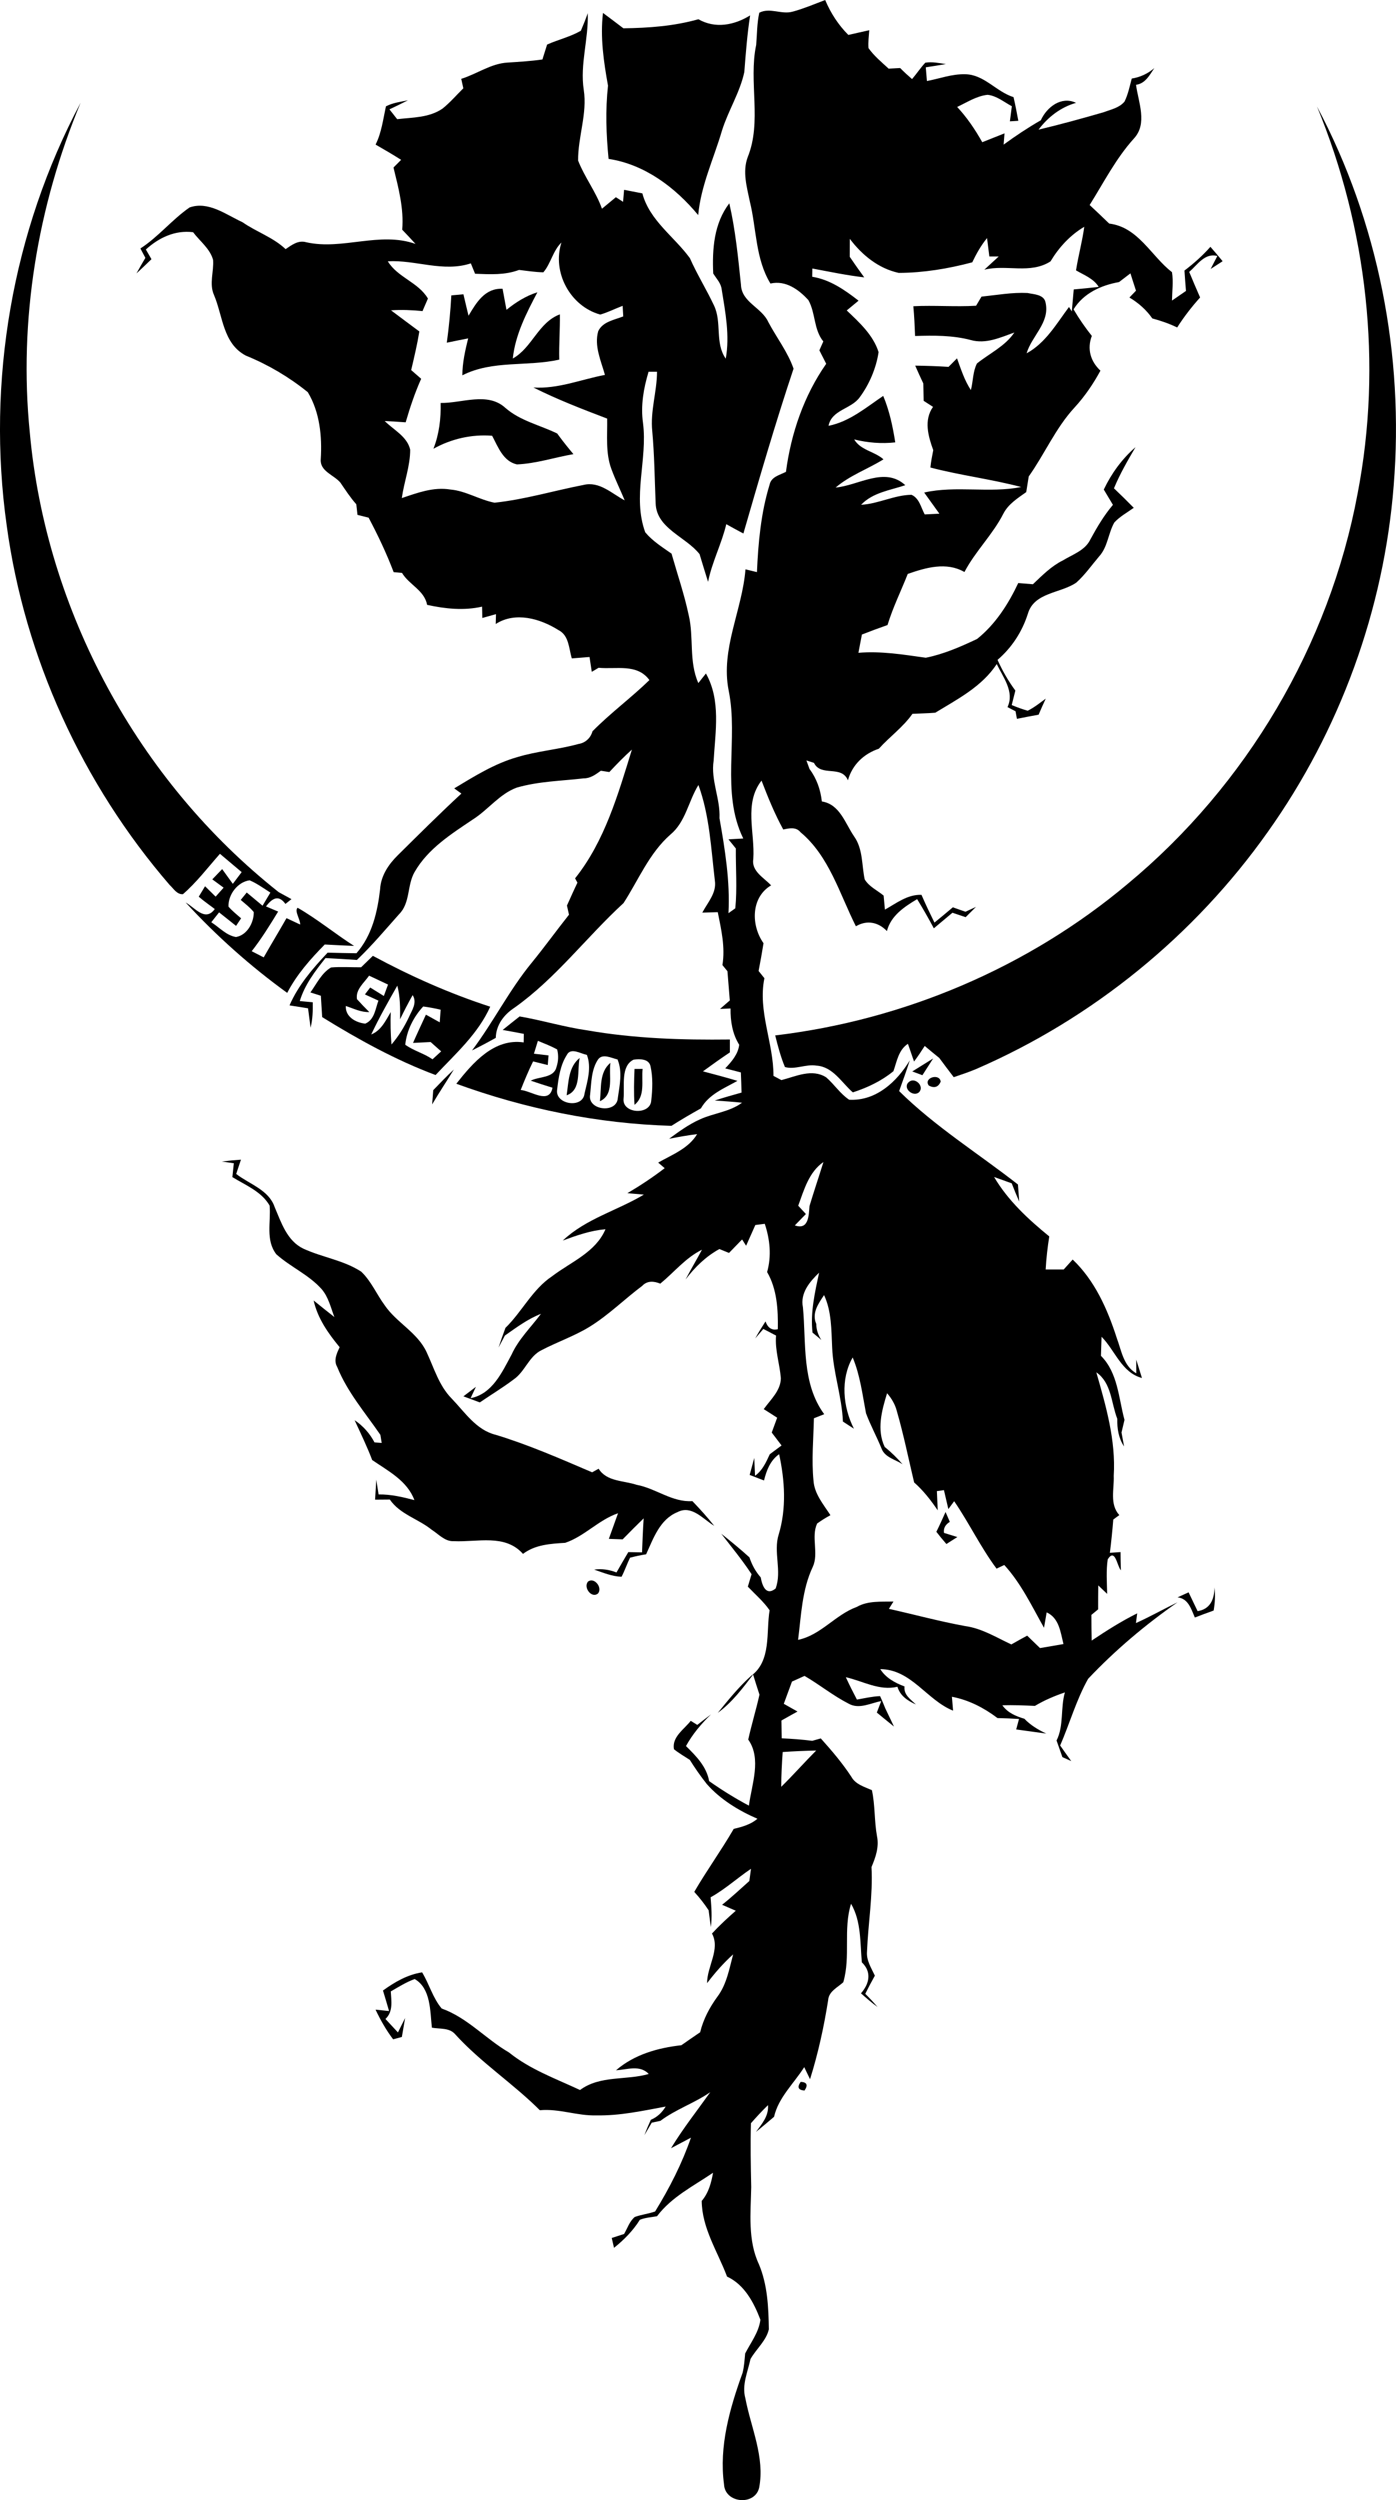 <svg viewBox="0 0 314.19 562.69" xmlns="http://www.w3.org/2000/svg" data-name="Layer 1" id="Layer_1">
  <defs>
    <style>
      .cls-1 {
        stroke-width: 0px;
      }
    </style>
  </defs>
  <path d="m178.41,2.62c2.5-.68,4.89-1.7,7.31-2.62,1.23,2.93,2.96,5.61,5.21,7.86,1.56-.36,3.14-.7,4.71-1.06-.1,1.34-.27,2.68-.17,4.03,1.25,1.77,2.95,3.16,4.53,4.62.65-.03,1.95-.1,2.59-.14.86.87,1.75,1.69,2.68,2.49,1.03-1.2,1.9-2.53,2.98-3.69,1.54-.26,3.11.09,4.64.31-1.51.26-3.02.5-4.53.73.06.77.19,2.31.26,3.09,2.84-.55,5.63-1.6,8.56-1.53,4.3.02,7.01,3.93,10.93,5.15.41,1.77.75,3.54,1.08,5.33-.48.03-1.43.09-1.9.12l.44-3.4c-1.77-.94-3.42-2.36-5.46-2.57-2.49.26-4.63,1.7-6.85,2.73,2.23,2.39,4.06,5.1,5.65,7.94,1.67-.66,3.34-1.33,5.01-2-.05.64-.15,1.9-.2,2.54,2.7-1.97,5.47-3.82,8.37-5.48,1.34-2.96,4.62-5.51,7.93-3.92-3.44.97-6.32,3.2-8.44,6.03,4.91-1.17,9.78-2.51,14.63-3.91,1.63-.62,3.56-.99,4.72-2.41.81-1.63,1.15-3.44,1.63-5.18,1.9-.3,3.63-1.1,5.08-2.36-1.07,1.58-2,3.47-4.12,3.77.52,3.95,2.65,8.72-.49,12.1-4.04,4.48-6.77,9.87-9.95,14.95,1.48,1.38,2.95,2.77,4.4,4.18,6.54.79,9.43,7.29,14.13,10.94.34,2.11.03,4.26,0,6.39,1.05-.72,2.1-1.44,3.15-2.17-.13-1.53-.24-3.06-.34-4.59,2.11-1.59,4.08-3.36,5.84-5.34.93,1.06,1.85,2.14,2.75,3.24-.91.58-1.81,1.17-2.7,1.75.37-.73,1.13-2.2,1.51-2.93-2.83-.75-4.49,2-6.33,3.59.79,1.92,1.61,3.84,2.45,5.75-1.9,2.11-3.64,4.36-5.16,6.75-1.79-.87-3.68-1.52-5.59-2.03-1.36-1.94-3.13-3.51-5.16-4.71.37-.38,1.11-1.15,1.48-1.54-.43-1.3-.84-2.6-1.25-3.9-.85.65-1.71,1.31-2.56,1.96-4.06.73-8,2.51-10.24,6.14,1.22,2.09,2.6,4.08,4.11,5.98-1.11,2.9-.31,5.73,1.94,7.82-1.62,2.99-3.55,5.82-5.86,8.33-4.23,4.59-6.69,10.42-10.28,15.48-.19,1.17-.37,2.34-.56,3.52-1.92,1.37-4.04,2.69-5.15,4.86-2.4,4.72-6.3,8.44-8.76,13.13-4.03-2.34-8.68-1-12.76.43-1.51,3.84-3.35,7.54-4.55,11.5-1.94.68-3.86,1.39-5.77,2.14-.26,1.37-.52,2.73-.78,4.11,5.1-.43,10.14.41,15.16,1.11,4.02-.8,7.86-2.48,11.55-4.23,4.11-3.28,7.04-7.86,9.26-12.58.83.07,2.48.2,3.3.27,2.09-1.98,4.14-4.08,6.76-5.37,2.2-1.35,5-2.23,6.18-4.73,1.48-2.72,3.06-5.4,5.07-7.77-.69-1.15-1.38-2.29-2.06-3.44,1.72-3.62,4.1-6.9,7.14-9.54-1.76,3-3.51,6.03-4.85,9.26,1.51,1.43,3,2.9,4.46,4.39-1.49,1.06-3.12,1.95-4.37,3.29-1.39,2.44-1.48,5.52-3.43,7.65-1.68,1.98-3.18,4.14-5.12,5.88-3.55,2.47-9.53,2.15-10.93,7.07-1.29,4.02-3.6,7.58-6.81,10.33,1.09,2.44,2.42,4.76,4.01,6.91-.2.82-.61,2.44-.82,3.26,1.17.49,2.36.92,3.59,1.28,1.47-.72,2.75-1.76,4.07-2.73-.56,1.2-1.09,2.41-1.61,3.62-1.64.3-3.26.6-4.88.93-.08-.42-.24-1.28-.31-1.7-.46-.24-1.36-.7-1.81-.94,1.62-3.45-.99-6.7-2.42-9.69-3.34,5.09-8.8,7.88-13.83,10.95-1.72.15-3.43.16-5.14.25-2.11,3.01-5.13,5.15-7.57,7.86-3.37,1.12-6.01,3.63-6.95,7.11-1.47-3.53-6.06-.7-7.65-3.93-.42-.14-1.27-.41-1.7-.55.18.48.52,1.45.7,1.93,1.61,2.14,2.48,4.66,2.78,7.31,4.08.63,5.24,4.96,7.29,7.91,1.98,2.83,1.66,6.39,2.35,9.62.96,1.63,2.83,2.47,4.26,3.65.08.79.22,2.37.29,3.16,2.59-1.44,5.1-3.45,8.23-3.33.91,2.11,1.9,4.18,2.92,6.25,1.39-1.14,2.77-2.28,4.14-3.44.94.32,1.89.66,2.84,1,.59-.28,1.78-.83,2.37-1.1-.78.77-1.56,1.55-2.33,2.32-.74-.25-2.22-.75-2.97-1-1.4,1.16-2.8,2.33-4.19,3.51-1.19-2.23-2.44-4.43-3.76-6.57-2.88,1.72-5.91,3.72-6.8,7.19-1.93-2.04-4.54-2.54-6.98-1.08-3.67-7.28-6.01-15.79-12.48-21.18-1-1.24-2.54-.89-3.87-.6-1.94-3.53-3.45-7.26-4.89-11.01-4.02,5.19-1.45,11.71-1.85,17.61-.48,2.79,2.39,4.23,4,5.97-4.58,2.72-4.53,9.03-1.7,13.02-.34,2.09-.71,4.17-1.11,6.25.33.41.98,1.23,1.31,1.63-1.52,7.39,2.07,14.58,2.04,21.98.44.24,1.34.71,1.78.95,3.24-.83,6.89-2.65,10.07-.63,1.83,1.57,3.15,3.7,5.19,5.05,6.04.32,10.73-4.04,13.64-8.87-.74,2.33-1.57,4.62-2.4,6.92,8.11,8.01,17.81,14.03,26.74,21.02.08.96.22,2.88.29,3.85-.6-1.36-1.16-2.73-1.69-4.11-1-.36-2.98-1.07-3.97-1.43,3.14,5.32,7.68,9.51,12.42,13.38-.39,2.46-.67,4.94-.81,7.44,1.35,0,2.71-.01,4.06,0,.51-.56,1.52-1.68,2.02-2.24,4.99,4.75,7.83,11.17,9.91,17.63,1.07,2.85,1.5,6.31,4.41,7.98-.01-.78-.02-2.32-.02-3.09.42,1.37.86,2.75,1.29,4.14-4.59-1.21-6.04-6.2-9.09-9.28-.04,1.07-.11,3.22-.14,4.29,3.82,3.82,3.97,9.5,5.3,14.42-.23.94-.45,1.89-.67,2.84.2,1.04.39,2.09.58,3.14-1.25-1.85-1.58-4.03-1.53-6.22-1.39-3.56-1.27-8.08-4.72-10.47,2.16,7.57,4.42,15.31,3.92,23.3.13,2.95-.97,6.4,1.26,8.84-.46.32-.91.66-1.36,1-.2,2.5-.46,4.99-.77,7.49.6-.04,1.8-.13,2.4-.17,0,1.36.03,2.73.08,4.11-.86-.96-1.28-5.13-2.96-2.48-.39,2.57-.18,5.19-.13,7.78-.5-.47-1.5-1.43-2-1.91-.03,1.79-.03,3.59-.03,5.39-.38.32-1.14.94-1.52,1.25,0,1.93.02,3.85.06,5.78,3.31-2.21,6.68-4.36,10.25-6.13l-.28,2.19c3.18-1.44,6.22-3.15,9.36-4.68-7.26,5.06-14.06,10.8-20.13,17.23-2.66,4.73-4.13,10.03-6.29,15,.81,1.17,1.65,2.34,2.5,3.51-.5-.22-1.49-.67-1.99-.89-.45-1.26-.89-2.5-1.32-3.74,1.68-3.33.85-7.3,1.88-10.83-2.34.8-4.63,1.77-6.75,3.04-2.45-.11-4.89-.21-7.33-.14,1.19,1.68,3.03,2.47,4.95,3.03,1.4,1.45,3.11,2.49,4.94,3.34-2.26-.32-4.52-.61-6.77-.93.16-.59.48-1.77.63-2.36-1.61-.1-3.23-.17-4.84-.2-3.04-2.31-6.48-4.08-10.26-4.8.06.78.19,2.35.26,3.13-5.93-2.38-9.37-9.28-16.39-9.35,1.26,1.99,3.32,3.1,5.46,3.9-.22,1.88,1.37,2.91,2.57,4.06-1.84-.82-3.56-1.94-4.16-3.99-4.07.98-7.77-1.28-11.62-2.15.78,1.69,1.62,3.38,2.5,5.04,1.72-.31,3.45-.71,5.21-.78.42.9.81,1.83,1.18,2.77.65,1.35,1.3,2.71,1.95,4.08-1.3-1.04-2.58-2.1-3.86-3.15.25-.65.74-1.94.99-2.59-2.37.45-4.97,1.92-7.31.6-3.5-1.78-6.56-4.29-9.95-6.26-.95.42-1.89.85-2.83,1.28-.61,1.67-1.23,3.33-1.84,5,.77.44,2.31,1.3,3.09,1.74-1.21.66-2.42,1.34-3.62,2.02.02,1.33.04,2.67.06,4.01,2.29.1,4.59.27,6.88.56.63-.18,1.28-.36,1.92-.54,2.45,2.73,4.83,5.52,6.85,8.59.95,1.76,2.94,2.3,4.65,3.05.75,3.42.52,6.94,1.15,10.38.5,2.39-.31,4.75-1.24,6.93.34,6.35-.75,12.66-1.01,19-.18,1.99.96,3.71,1.77,5.44-.75,1.34-1.47,2.7-2.16,4.09.96.95,1.88,1.94,2.77,2.97-1.32-.95-2.53-2.01-3.74-3.08,1.89-2.14,2.48-4.79.2-6.97-.41-4.45-.11-9.19-2.43-13.19-1.81,5.76-.05,11.87-1.75,17.67-1.3,1.18-3.29,2.06-3.41,4.06-.95,6.01-2.25,11.95-4.07,17.76-.33-.68-.98-2.04-1.31-2.72-2.32,3.68-5.8,6.82-6.79,11.18-1.35,1.16-2.71,2.29-4.08,3.41,1.34-1.8,2.91-3.6,2.72-6.04-1.34,1.29-2.6,2.67-3.84,4.07-.14,4.79-.04,9.58.06,14.38-.11,5.79-.81,11.95,1.73,17.36,1.94,4.61,2.17,9.72,2.24,14.65-.59,2.57-2.84,4.42-4.13,6.68-.62,2.89-1.98,5.82-1.16,8.83,1.26,6.64,4.42,13.24,3.11,20.12-.94,4.13-7.7,3.56-7.91-.74-1.16-8.52,1.29-17.12,4.17-25.08.37-1.44.45-2.92.59-4.38,1.27-2.46,3.08-4.79,3.43-7.59-1.47-3.85-3.58-7.89-7.51-9.71-2.1-5.6-5.65-10.87-5.7-17.03,1.54-1.79,2.15-4.07,2.55-6.34-4.41,3-9.33,5.43-12.61,9.79-1.29.23-2.63.3-3.86.79-1.53,2.46-3.56,4.51-5.82,6.32-.17-.75-.34-1.49-.51-2.22.92-.3,1.85-.61,2.78-.9.76-1.3,1.22-2.86,2.41-3.83,1.49-.54,3.08-.71,4.57-1.23,3.22-5.25,6.06-10.78,8.07-16.62-1.5.79-2.99,1.58-4.49,2.38,2.67-4.4,5.86-8.44,8.84-12.62-3.57,2.47-7.75,3.85-11.23,6.46-.49.1-1.46.31-1.95.41-.41.71-1.24,2.11-1.65,2.82.44-1.19.93-2.33,1.45-3.47,1.44-.59,2.54-1.66,3.34-2.98-5.15.96-10.3,2.09-15.57,1.99-4.3.14-8.44-1.57-12.75-1.16-6.05-6.04-13.3-10.75-19.06-17.1-1.29-1.51-3.48-1.16-5.24-1.48-.41-3.74-.22-8.84-3.87-10.95-1.91.7-3.63,1.78-5.38,2.79.12,2.16.58,4.53-1.2,6.2.94,1,1.88,2.01,2.81,3.03.54-1.09,1.08-2.17,1.62-3.25-.25,1.41-.5,2.84-.74,4.27-.49.13-1.47.4-1.96.53-1.57-2.07-2.85-4.33-3.96-6.68l3.04.32c-.44-1.56-.9-3.09-1.37-4.62,2.65-1.92,5.53-3.59,8.81-4.09,1.6,2.63,2.42,5.79,4.41,8.14,5.78,2.06,9.9,6.84,15.13,9.88,4.76,3.84,10.53,5.9,16,8.46,4.52-3.35,10.34-2.13,15.47-3.61-1.99-2.12-4.91-.96-7.37-.83,4.1-3.55,9.42-5.05,14.71-5.64,1.4-.98,2.81-1.96,4.23-2.92.71-2.94,2.13-5.61,3.9-8.03,2.07-2.76,2.66-6.26,3.52-9.5-2.17,1.95-4.1,4.16-5.86,6.48-.03-3.75,3.02-7.62,1.1-11.17,1.68-1.82,3.5-3.5,5.36-5.13-.77-.34-2.32-1.01-3.09-1.34,2.14-1.68,4.11-3.55,6.14-5.35.09-.69.27-2.06.37-2.75-3.08,2.08-5.83,4.61-9.09,6.42.18,2.22.37,4.47.05,6.7-.13-.95-.37-2.84-.5-3.79-.97-1.46-2.05-2.85-3.23-4.13,2.8-4.83,6.09-9.35,8.88-14.18,1.89-.45,3.83-.98,5.34-2.28-4.2-1.81-8.38-4.36-11.41-7.83-1.38-1.74-2.64-3.55-3.81-5.42-1.21-.79-2.46-1.5-3.57-2.4-.49-2.78,2.29-4.46,3.78-6.39.37.23,1.11.69,1.47.92,1.03-.8,2.06-1.6,3.1-2.38-2.19,2.12-4.17,4.45-5.64,7.14,2.27,2.24,4.63,4.6,5.21,7.89,2.87,2.02,5.85,3.87,8.95,5.52.63-4.82,2.9-10.52-.15-14.87.75-3.4,1.77-6.72,2.53-10.11-.5-1.51-.98-3.01-1.43-4.52-2.38,3.11-4.76,6.29-7.96,8.62,2.37-2.9,4.72-5.84,7.52-8.34,4.59-3.38,3.33-9.81,4.15-14.75-1.38-1.99-3.24-3.58-4.9-5.32l.84-2.8c-2.08-3.18-4.51-6.11-6.82-9.11,2.15,1.71,4.3,3.47,6.34,5.32.55,1.66,1.37,3.19,2.54,4.51.33,1.86,1.2,4.27,3.35,2.5,1.48-3.94-.56-8.2.7-12.17,1.77-5.88,1.38-12.13.09-18.06-1.99,1.41-2.84,3.64-3.4,5.92-1.08-.43-2.16-.84-3.23-1.25.35-1.28.7-2.55,1.04-3.83.04,1.01.13,3.01.17,4.02,1.67-1.19,2.49-3.06,3.32-4.85.87-.66,1.76-1.32,2.65-1.97-.75-.98-1.47-1.94-2.21-2.91.41-1.12.82-2.23,1.22-3.34-1.01-.65-2.01-1.3-3.02-1.93,1.53-2.14,3.82-4.15,3.85-6.96-.25-3.22-1.36-6.35-1.08-9.6-.96-.5-1.92-.99-2.86-1.49-.46.53-1.38,1.6-1.83,2.14.71-1.31,1.51-2.58,2.32-3.83.52,1.48,1.45,2.07,2.77,1.75.08-4.35-.17-9.01-2.41-12.86,1.02-3.61.64-7.34-.53-10.86-.53.07-1.59.2-2.12.27-.69,1.55-1.38,3.11-2.08,4.67l-.9-1.42c-.99,1.01-1.97,2.03-2.95,3.04-.72-.3-1.44-.59-2.16-.88-3.05,1.67-5.53,4.1-7.62,6.86,1.18-2.27,2.5-4.46,3.7-6.71-3.69,1.81-6.27,5.09-9.39,7.64-1.42-.59-2.93-.71-4.05.49-4.01,3-7.59,6.59-11.88,9.23-3.41,2.09-7.23,3.39-10.77,5.24-2.86,1.38-3.73,4.82-6.27,6.58-2.46,1.86-5.1,3.45-7.64,5.19-1.23-.47-2.46-.92-3.69-1.37.94-.71,1.88-1.42,2.81-2.14l-1.2,2.56c4.91-.96,7.08-5.85,9.22-9.8,1.58-3.49,4.37-6.16,6.62-9.19-2.97,1.16-5.53,3.08-8.12,4.89-.47.9-.95,1.8-1.43,2.71.49-1.5,1.02-2.98,1.56-4.44,3.75-3.66,6.06-8.66,10.5-11.62,4.22-3.22,9.8-5.37,12.01-10.58-3.34.29-6.5,1.39-9.61,2.55,5.21-4.92,12.25-6.74,18.25-10.34-.93-.08-2.78-.24-3.71-.32,2.91-1.71,5.72-3.58,8.4-5.63l-1.47-1.25c3.13-1.8,6.83-3.16,8.77-6.42-2.12.27-4.21.65-6.31,1.05,2.2-1.61,4.41-3.23,6.91-4.35,3.1-1.43,6.69-1.68,9.5-3.76-2.05-.23-4.09-.35-6.13-.5,1.99-.64,4-1.23,6.02-1.78-.03-1.52-.09-3.03-.15-4.54-1.18-.31-2.35-.62-3.52-.91,1.44-1.52,2.88-3.15,3.15-5.31-1.54-2.46-1.99-5.32-1.95-8.17-.59.03-1.78.08-2.37.1.73-.64,1.46-1.28,2.2-1.91-.18-2.2-.36-4.39-.53-6.58-.28-.35-.84-1.04-1.13-1.38.66-4.01-.26-8-1.05-11.91-.87.02-2.61.08-3.48.11,1.19-2.27,3.26-4.44,2.83-7.2-.86-7.23-1.18-14.63-3.7-21.53-2.26,3.65-2.87,8.33-6.32,11.17-4.77,4.2-7.16,10.19-10.53,15.4-8.35,7.67-15.24,16.95-24.56,23.56-2.36,1.54-4.13,3.86-4.2,6.78-1.76.99-3.55,1.93-5.35,2.84,4.8-6.38,8.38-13.59,13.45-19.76,2.88-3.53,5.55-7.23,8.38-10.8-.16-.69-.31-1.38-.46-2.06.78-1.72,1.54-3.45,2.36-5.15-.14-.24-.4-.73-.53-.97,6.68-8.37,9.68-18.92,12.79-28.98-1.78,1.59-3.45,3.31-5.08,5.06-.48-.08-1.43-.23-1.91-.3-1.15.84-2.37,1.74-3.88,1.72-5.02.58-10.16.66-15.05,2.08-3.88,1.43-6.4,4.95-9.82,7.13-4.89,3.29-10.13,6.58-13.15,11.83-1.75,2.98-.94,7-3.53,9.55-3.09,3.48-6.1,7.06-9.48,10.28-2.36-.16-4.71-.31-7.06-.43-2.35,2.95-4.69,6.02-5.79,9.68.73.07,2.19.2,2.92.27.03,1.92-.02,3.85-.49,5.73-.15-1.09-.43-3.28-.57-4.37-1.4-.22-2.79-.43-4.17-.66,1.97-4.54,5.22-8.31,8.58-11.87,2.16.06,4.32.11,6.48.14,3.52-4,4.74-9.3,5.33-14.44.17-2.99,1.89-5.56,3.96-7.6,4.73-4.68,9.45-9.38,14.33-13.9-.4-.3-1.21-.88-1.61-1.17,4.51-2.71,9.04-5.56,14.14-7.02,4.52-1.38,9.27-1.71,13.82-2.97,1.55-.24,2.74-1.34,3.16-2.86,4.04-4.1,8.69-7.52,12.81-11.52-2.75-3.78-7.48-2.38-11.44-2.77-.38.23-1.14.69-1.53.91-.17-1.11-.34-2.23-.51-3.34-1.33.11-2.66.21-3.99.32-.67-2.23-.61-5.16-2.99-6.37-4.13-2.59-9.71-4.22-14.13-1.37.01-.55.04-1.67.06-2.22-1.03.28-2.06.57-3.08.86,0-.64-.04-1.91-.05-2.55-4.1.93-8.32.49-12.37-.4-.62-3.3-4.05-4.51-5.65-7.19-.47-.04-1.41-.13-1.88-.17-1.6-4.22-3.53-8.29-5.64-12.27-.63-.16-1.88-.46-2.5-.62-.07-.6-.2-1.79-.27-2.39-1.35-1.51-2.44-3.21-3.58-4.87-1.46-1.75-4.67-2.55-4.42-5.3.32-5.13-.22-10.56-2.91-15.05-4.21-3.41-8.92-6.19-13.93-8.23-5.19-2.7-5.17-8.9-7.19-13.66-1.13-2.54,0-5.25-.2-7.88-.69-2.55-2.97-4.2-4.5-6.24-4.05-.51-7.71,1.23-10.63,3.89.31.55.94,1.64,1.26,2.18-1.12,1.08-2.24,2.16-3.38,3.21.65-1.18,1.32-2.35,2.01-3.51-.37-.71-.75-1.41-1.12-2.11,4.06-2.63,7.11-6.49,11.06-9.23,4.24-1.5,8.23,1.63,11.92,3.32,3.13,2.19,6.9,3.4,9.7,6.06,1.39-.95,2.87-2.09,4.68-1.54,8.2,1.81,16.46-2.5,24.56.37-.99-1.09-1.99-2.15-3-3.21.4-4.78-.84-9.4-1.96-13.99.43-.43,1.29-1.3,1.72-1.73-1.89-1.19-3.81-2.33-5.75-3.43,1.35-2.7,1.69-5.7,2.33-8.61,1.53-.8,3.28-1.02,4.96-1.36-1.38.7-2.77,1.38-4.17,2.04.43.55,1.3,1.66,1.74,2.21,3.46-.4,7.24-.32,10.22-2.39,1.7-1.37,3.13-3.04,4.67-4.56-.11-.53-.35-1.6-.47-2.13,3.53-1.09,6.67-3.45,10.44-3.66,2.62-.17,5.24-.32,7.83-.7.35-1.12.7-2.23,1.05-3.35,2.5-1.12,5.22-1.74,7.6-3.11.56-1.3,1.08-2.61,1.55-3.95.21,5.79-1.78,11.47-.9,17.25.83,5.35-1.32,10.59-1.27,15.92,1.46,3.75,4.01,7,5.37,10.83,1.04-.87,2.08-1.73,3.13-2.59.4.26,1.21.78,1.62,1.04.06-.67.17-2.03.23-2.7,1.36.27,2.73.54,4.11.8,1.63,6.12,7.16,9.71,10.7,14.58,1.61,3.65,3.73,7.04,5.42,10.64,1.83,3.8.15,8.41,2.65,11.98.93-5.2-.08-10.43-.91-15.56-.14-1.42-1.2-2.46-1.91-3.61-.25-5.49.16-11.27,3.62-15.8,1.38,6.02,1.98,12.17,2.62,18.3.11,3.97,4.65,5.13,6.14,8.39,1.86,3.53,4.39,6.75,5.7,10.53-4.09,12.24-7.7,24.68-11.29,37.1-1.3-.68-2.58-1.39-3.85-2.1-1.05,4.43-3.21,8.5-4.1,12.98-.64-2.08-1.3-4.15-1.91-6.23-3.11-3.96-9.7-5.75-9.89-11.45-.22-5.41-.27-10.83-.76-16.22-.48-4.51,1.06-8.89,1.07-13.39h-1.9c-1.13,3.76-1.81,7.64-1.25,11.56,1.05,8.19-2.43,16.57.5,24.58,1.64,1.97,3.84,3.34,5.92,4.8,1.3,4.6,2.87,9.14,3.86,13.83,1.2,5.05,0,10.44,2.17,15.3.43-.54,1.29-1.62,1.71-2.16,3.39,6.05,2.12,13.07,1.73,19.65-.67,4.39,1.53,8.53,1.32,12.92,1.24,7.06,2.4,14.17,2.02,21.38.38-.28,1.15-.83,1.54-1.1.44-4.48.08-8.99.12-13.47-.41-.52-1.25-1.54-1.66-2.05.83-.05,2.49-.14,3.33-.19-5.11-10.45-1.03-22.34-3.29-33.33-1.84-9.32,3.07-18.08,3.79-27.25.65.16,1.94.47,2.58.63.29-6.61.89-13.32,2.84-19.65.35-1.82,2.29-2.19,3.69-2.92,1.14-8.65,4.04-17.15,9.06-24.32-.52-1.01-1.03-2.02-1.54-3.03.29-.67.59-1.33.89-2-2.2-2.69-1.72-6.41-3.37-9.31-2.18-2.39-5.12-4.5-8.53-3.72-3.41-5.6-3.12-12.3-4.64-18.47-.67-3.23-1.68-6.68-.5-9.92,3.29-8.09.17-16.94,1.93-25.32.2-2.41.17-4.86.7-7.24,2.4-1.25,5.04.49,7.52-.25Zm58.02,56.21c-4.58,2.93-9.92.63-14.89,1.87.81-.74,2.43-2.23,3.23-2.97h-2.1c-.17-1.38-.34-2.77-.52-4.15-1.36,1.66-2.41,3.53-3.33,5.46-5.4,1.43-10.96,2.36-16.55,2.38-4.55-.99-8.26-4.02-11.01-7.67,0,1.34,0,2.69-.01,4.05,1.05,1.56,2.15,3.1,3.26,4.63-3.93-.46-7.8-1.27-11.68-2l-.03,1.86c3.98.63,7.32,2.96,10.43,5.38-.67.55-2,1.65-2.66,2.2,2.85,2.71,5.94,5.51,7.17,9.38-.55,3.62-2.07,7.22-4.26,10.18-1.93,2.67-6.29,2.77-7.01,6.41,4.72-.94,8.44-4.12,12.31-6.74,1.4,3.34,2.15,6.89,2.71,10.46-3.11.35-6.22.08-9.24-.66,1.45,2.46,4.57,2.67,6.59,4.48-3.54,2.2-7.58,3.61-10.77,6.35,5.14-.46,11.07-4.79,15.68-.53-3.44,1.15-7.32,1.64-9.95,4.41,3.89-.21,7.46-2.2,11.35-2.25,1.77.78,2.13,2.88,2.97,4.42.82-.04,2.47-.13,3.3-.17-1.15-1.59-2.29-3.17-3.42-4.76,7.22-1.62,14.65.19,21.84-1.24-6.74-1.78-13.71-2.62-20.44-4.39.13-1.32.39-2.62.64-3.91-1.14-3.15-2.16-6.75-.05-9.74-.53-.34-1.58-1.02-2.11-1.36-.03-1.31-.06-2.61-.08-3.92-.63-1.32-1.24-2.66-1.82-4,2.5.03,5,.12,7.5.28.47-.48,1.43-1.44,1.91-1.92.89,2.44,1.67,4.95,3.12,7.14.51-1.97.43-4.15,1.36-5.98,2.84-2.29,6.32-3.86,8.43-6.98-3.13,1.12-6.4,2.66-9.8,1.7-4.1-1.08-8.35-1.05-12.55-.91-.08-2.24-.19-4.47-.39-6.7,4.7-.24,9.41.17,14.12-.11.3-.51.91-1.54,1.22-2.05,3.44-.35,6.88-.99,10.35-.82,1.45.32,3.76.31,4.08,2.21.98,4.47-3.12,7.44-4.28,11.37,4.27-2.32,6.73-6.66,9.54-10.43l.63,1c.14-1.65.29-3.3.44-4.95,1.88-.17,3.74-.35,5.62-.57-1.17-1.9-3.29-2.65-5.11-3.72.52-3.29,1.41-6.51,1.86-9.81-3.18,1.88-5.71,4.64-7.6,7.79Zm-114.14,2.46c-1.84-.04-3.65-.32-5.47-.54-3.18,1.2-6.58.99-9.9.86-.24-.58-.71-1.75-.95-2.34-6.23,2.06-12.41-.82-18.69-.46,2.23,3.66,6.85,4.69,9.03,8.38-.41.94-.82,1.88-1.22,2.83-2.36-.24-4.73-.34-7.09-.18,2.12,1.6,4.25,3.17,6.38,4.76-.48,2.93-1.16,5.81-1.84,8.69.56.49,1.69,1.47,2.25,1.96-1.42,3.17-2.52,6.47-3.49,9.8-1.57-.12-3.14-.22-4.71-.29,2.01,2.01,5.04,3.46,5.73,6.44,0,3.71-1.38,7.25-1.89,10.9,3.5-1.18,7.13-2.55,10.9-1.93,3.51.3,6.55,2.31,9.97,2.97,6.76-.71,13.33-2.7,19.99-3.99,3.6-.91,6.39,1.93,9.31,3.47-.97-2.34-2.1-4.62-2.98-7.01-1.37-3.63-.9-7.6-.97-11.4-5.62-2.14-11.23-4.3-16.6-7,5.57.36,10.73-1.82,16.1-2.83-.88-3.18-2.46-6.5-1.51-9.85,1.03-2.16,3.63-2.52,5.63-3.32-.03-.59-.11-1.78-.14-2.38-1.69.65-3.31,1.47-5.04,1.97-6.74-1.87-10.89-9.51-8.73-16.22-1.94,1.88-2.38,4.74-4.07,6.71Zm57.36,210.07c.43.46,1.29,1.4,1.73,1.87-.63.64-1.87,1.92-2.49,2.56,3.15,1.12,3.13-2.3,3.3-4.36,1-3.32,2.11-6.6,3.14-9.91-3.29,2.29-4.37,6.27-5.68,9.84Zm1.06,22.85c.76,8.11-.32,17.11,4.79,24.07l-2.32.92c-.1,4.67-.55,9.36-.09,14.04.2,2.99,2.25,5.35,3.81,7.77-1.04.56-2.04,1.19-2.99,1.87-1.42,3.07.43,6.71-.99,9.78-2.42,5.12-2.6,10.89-3.3,16.41,5.16-1.09,8.36-5.64,13.2-7.41,2.53-1.44,5.48-1.14,8.27-1.22-.25.42-.77,1.24-1.03,1.65,5.71,1.27,11.37,2.82,17.14,3.87,3.77.51,7.03,2.56,10.42,4.14,1.17-.68,2.37-1.33,3.56-1.98.96.93,1.92,1.86,2.89,2.8,1.75-.31,3.51-.61,5.28-.91-.67-2.67-.96-5.83-3.78-7.13-.21,1.15-.41,2.31-.6,3.47-2.73-4.85-5.15-9.98-8.94-14.13-.43.2-1.31.62-1.74.82-3.58-4.81-6.16-10.24-9.54-15.18-.33.45-.99,1.34-1.31,1.78-.33-1.43-.66-2.86-.99-4.27-.4.05-1.2.17-1.59.22.05,1.08.14,3.25.19,4.33-1.55-2.28-3.24-4.46-5.31-6.28-1.27-5.34-2.36-10.74-3.88-16.01-.39-1.53-1.18-2.89-2.21-4.07-1.2,3.91-2.38,8.19-.53,12.1,1.46,1.16,2.78,2.48,4.02,3.89-1.59-1.06-3.93-1.52-4.7-3.45-1.09-2.71-2.51-5.29-3.53-8.02-.81-4.23-1.32-8.56-3-12.57-2.8,4.86-2.19,11.19.28,16.04-.83-.55-1.65-1.08-2.48-1.61-.23-5.64-2.2-11.04-2.42-16.67-.19-3.99-.11-8.1-1.82-11.8-1.29,1.95-2.83,4.08-1.75,6.51,0,1.31.43,2.51,1.14,3.6-.66-.57-1.32-1.12-1.99-1.66-.51-4.57.54-9.05,1.48-13.49-2.13,2.05-4.28,4.59-3.64,7.78Zm-4.55,100.1c-.19,2.6-.33,5.21-.33,7.83,2.7-2.65,5.2-5.49,7.87-8.17-2.52.06-5.03.17-7.54.34Z" class="cls-1"></path>
  <path d="m135.71,2.91c1.54,1.14,3.07,2.3,4.59,3.46,5.69-.07,11.39-.49,16.89-2.04,3.78,2.18,8.1,1.34,11.64-.87-.66,4.23-.98,8.49-1.31,12.76-.99,4.59-3.6,8.64-5.01,13.11-1.85,6.34-4.77,12.42-5.37,19.08-5.15-6.21-12.01-11.41-20.17-12.65-.54-5.48-.73-10.99-.13-16.48-.97-5.41-1.78-10.85-1.13-16.37Z" class="cls-1"></path>
  <path d="m1.51,118.28C-3.05,85.85,2.77,52.03,18.15,23.11c-9.71,23.33-13.97,48.98-11.45,74.18,3.63,40.2,24.38,78.47,56.03,103.5.72.39,2.15,1.17,2.87,1.57-.45.36-.91.72-1.36,1.08-1.62-2.25-3.08-1.13-4.38.56.69.29,2.06.87,2.74,1.16-1.86,3.05-3.74,6.1-5.95,8.92.68.35,2.03,1.04,2.7,1.39,1.68-2.96,3.45-5.87,5.13-8.83,1.02.49,2.05.97,3.08,1.44.06-1.14-1.36-3.02-.58-3.78,4.39,2.52,8.4,5.83,12.71,8.59-2.2-.09-4.4-.19-6.6-.32-3.23,3.28-6.32,6.77-8.45,10.89-8.28-5.99-15.94-12.83-22.86-20.35,2.11,1.18,4.4,4.43,6.56,1.48-1.21-.93-2.47-1.78-3.61-2.78.35-.59,1.06-1.76,1.42-2.35.59.58,1.78,1.75,2.38,2.34.45-.51,1.35-1.52,1.8-2.02-.86-.63-1.7-1.25-2.55-1.87.74-.78,1.48-1.54,2.22-2.31.79,1.11,1.59,2.21,2.4,3.32.66-.89,1.32-1.76,1.99-2.64-1.64-1.37-3.27-2.74-4.89-4.12-2.72,3.07-5.22,6.39-8.33,9.09-1.38.09-2.12-1.29-3-2.09C18.56,176.44,5.56,148.04,1.51,118.28Zm49.92,85.77c.84.98,1.86,1.77,2.83,2.63-.28.42-.85,1.28-1.13,1.7-1.28-1.01-2.55-2.03-3.82-3.04-.44.55-1.32,1.67-1.76,2.22,1.8,1.14,3.38,2.97,5.56,3.33,2.49-.42,4.05-3.24,4-5.62-.84-1.05-1.93-1.86-2.93-2.73.34-.42,1.01-1.26,1.35-1.67,1.19.98,2.38,1.97,3.56,2.97.44-.73,1.32-2.21,1.76-2.95-1.53-.98-3-2.05-4.67-2.77-2.7.37-4.87,3.24-4.75,5.93Z" class="cls-1"></path>
  <path d="m296.4,23.96c13.82,25.98,19.64,56.03,17.27,85.32-2.19,27.9-12.1,55.13-28.32,77.93-16.49,23.33-39.45,42.03-65.66,53.39-1.65.69-3.34,1.26-5.04,1.83-1.09-1.44-2.19-2.87-3.25-4.32-1.11-.89-2.2-1.8-3.28-2.71-.76,1.2-1.55,2.38-2.4,3.51-.35-1-1.03-2.99-1.38-3.99-2.11,1.37-2.49,3.96-3.26,6.16-2.69,2.21-5.84,3.7-9.14,4.77-2.53-2.2-4.49-5.79-8.19-6.02-2.37-.39-4.79.96-7.09.32-.96-2.3-1.59-4.71-2.19-7.12,29.01-3.44,56.97-15.31,79.35-34.12,26.69-22.14,45.39-53.72,51.73-87.84,5.62-29.13,2.14-59.73-9.15-87.11Z" class="cls-1"></path>
  <path d="m105.45,71.06c1.76-2.97,3.7-6.25,7.66-6.07.3,1.57.59,3.15.88,4.74,2.09-1.69,4.37-3.14,6.96-3.95-2.48,4.7-4.97,9.54-5.54,14.91,4.37-2.43,5.74-8.13,10.6-9.94.05,3.4-.23,6.79-.14,10.19-7.24,1.62-15.02.07-21.81,3.53.01-2.83.63-5.59,1.31-8.32-1.61.32-3.21.64-4.81.98.49-3.54.82-7.09,1.02-10.65.68-.07,2.04-.19,2.72-.25.38,1.61.75,3.21,1.15,4.83Z" class="cls-1"></path>
  <path d="m99.17,90.69c4.79.08,10.54-2.55,14.55,1.09,3.34,2.94,7.78,3.88,11.69,5.79,1.15,1.59,2.38,3.13,3.65,4.64-4.25.73-8.39,2.13-12.72,2.31-3.1-.68-4.26-3.97-5.58-6.45-4.61-.36-9.18.69-13.21,2.93,1.29-3.3,1.71-6.79,1.62-10.31Z" class="cls-1"></path>
  <path d="m81.27,217.7c.88-.87,1.76-1.73,2.65-2.58,8.45,4.56,17.26,8.48,26.41,11.45-2.75,6.13-7.8,10.58-12.3,15.38-8.97-3.36-17.4-8.01-25.52-13.04-.1-1.61-.2-3.21-.3-4.81-.59-.18-1.77-.56-2.35-.74,1.41-1.95,2.49-4.35,4.64-5.62,2.25-.19,4.51-.03,6.77-.04Zm-.93,7.17c.89.99,1.82,1.96,2.78,2.91-1.87.07-3.57-.8-5.29-1.38-.14,2.44,2.25,3.77,4.38,3.98,2.08-.87,2.28-3.34,2.96-5.18-.76-.35-2.28-1.04-3.04-1.39.3-.39.89-1.17,1.19-1.56,1.02.63,2.05,1.27,3.07,1.91.24-.65.71-1.93.94-2.57-1.42-.68-2.84-1.35-4.26-2.01-1.11,1.61-3.08,3.11-2.73,5.29Zm3.21,7.95c2.24-.9,3.25-3.11,4.39-5.04-.08,2.43-.04,4.86.17,7.29,1.59-1.84,2.87-3.93,3.91-6.13.69-1.58,1.94-3.26.85-4.98-1,1.78-1.94,3.6-2.83,5.44.04-2.54.03-5.1-.62-7.57-2.05,3.61-4.1,7.23-5.87,10.99Zm7.66,2.31c1.89,1.37,4.22,1.94,6.13,3.28.65-.6,1.3-1.2,1.95-1.79-.8-.71-1.59-1.39-2.37-2.1l-3.96.2c.93-2.14,1.93-4.24,2.9-6.36,1.03.58,2.07,1.15,3.11,1.73.05-.71.15-2.14.2-2.85-1.3-.3-2.6-.54-3.92-.72-2.17,2.34-3.72,5.41-4.04,8.61Z" class="cls-1"></path>
  <path d="m115.15,230.18c.45-.35,1.35-1.07,1.8-1.42,5.08.87,10.03,2.39,15.14,3.12,10.62,1.86,21.42,2.2,32.18,2.07v2.9c-2.05,1.38-4.07,2.81-6.06,4.27,2.59.69,5.19,1.36,7.76,2.14-3.02,1.7-6.41,3.01-8.22,6.19-2.24,1.26-4.47,2.55-6.63,3.93-16.52-.47-32.91-3.82-48.42-9.47,3.7-4.69,8.48-10.29,15.16-9.3l.03-1.93c-1.59-.3-3.17-.6-4.76-.88.51-.41,1.52-1.21,2.02-1.62Zm5.91,4.07c-.23.73-.67,2.18-.89,2.9.82.1,2.47.29,3.29.38-.04.55-.13,1.63-.18,2.17-.82-.2-2.47-.61-3.3-.82-1.03,2.09-1.93,4.25-2.79,6.43,2.43.21,6.42,3.33,7.16-.51-1.64-.5-3.28-1.03-4.9-1.58,1.91-1,5.21-.53,5.8-3.1.43-1.29.48-2.6.15-3.92-1.38-.79-2.89-1.33-4.34-1.95Zm6.52,3.17c-1.48,2.3-1.88,5.14-2.19,7.82-.53,3.34,5.82,4.36,6.17.85.66-2.8,1.6-5.87.53-8.67-1.36-.26-3.65-1.75-4.51,0Zm7.01,1.04c-1.52,2.28-1.49,5.22-1.77,7.87-.7,3.58,6.03,4.38,6.23.77.41-2.84,1.09-5.93-.07-8.66-1.34-.3-3.39-1.43-4.39.02Zm8.01.03c-2.96,1.42-1.99,5.98-2.26,8.78-.34,3.42,6.04,3.76,6.23.43.29-2.55.4-5.2-.16-7.71-.34-1.73-2.46-1.69-3.81-1.5Z" class="cls-1"></path>
  <path d="m205.32,241.14c1.57-.98,3.13-1.95,4.7-2.92-.8,1.26-1.61,2.51-2.42,3.77-.77-.29-1.52-.57-2.28-.85Z" class="cls-1"></path>
  <path d="m127.53,246.51c.45-2.93.38-6.38,2.94-8.41-.64,2.74.47,7.21-2.94,8.41Z" class="cls-1"></path>
  <path d="m135.02,247.84c.36-2.95-.2-6.52,2.37-8.64-.44,2.84.95,7.14-2.37,8.64Z" class="cls-1"></path>
  <path d="m142.81,240.58c.46,0,1.37-.01,1.82-.01-.3,2.71.66,6.12-1.82,8.08-.19-2.69-.11-5.38,0-8.07Z" class="cls-1"></path>
  <path d="m97.51,245.35c1.52-1.58,3.04-3.16,4.64-4.65-1.6,2.63-3.33,5.19-4.89,7.86.07-.8.19-2.41.25-3.21Z" class="cls-1"></path>
  <path d="m209.04,244.32c-1.28-1.74,2.43-2.87,2.68-.88-.54,1.24-1.44,1.53-2.68.88Z" class="cls-1"></path>
  <path d="m204.52,243.55c1.34-1.28,3.64.92,2.32,2.27-1.31,1.2-3.79-.96-2.32-2.27Z" class="cls-1"></path>
  <path d="m49.92,261.42c1.43-.18,2.87-.33,4.31-.43-.36,1.07-.71,2.14-1.07,3.22,2.97,2.31,7.34,3.57,8.65,7.44,1.49,3.49,2.79,7.64,6.5,9.39,4.23,1.95,9.03,2.58,12.99,5.16,2.25,2.14,3.47,5.11,5.3,7.59,2.68,3.92,7.39,6.12,9.42,10.54,1.67,3.56,2.78,7.52,5.61,10.4,2.99,3.09,5.53,7.12,9.98,8.2,7.43,2.26,14.54,5.39,21.66,8.43.37-.2,1.09-.6,1.46-.81,1.82,2.94,5.64,2.64,8.57,3.63,4.31.79,8.01,3.98,12.53,3.66,1.71,1.79,3.38,3.62,4.92,5.57-2.49-1.49-5.07-4.77-8.27-3.09-3.97,1.61-5.42,5.91-7.06,9.49-1.22.19-2.43.45-3.62.77-.69,1.4-1.18,2.9-1.91,4.29-2.15-.07-4.17-.94-6.17-1.61,1.71-.26,3.41.01,5.03.64.88-1.53,1.75-3.06,2.66-4.58.77.02,2.32.05,3.09.06.1-2.56.2-5.11.37-7.66-1.6,1.56-3.18,3.13-4.73,4.73-.78-.03-2.34-.08-3.11-.11.68-1.93,1.39-3.84,2.07-5.77-4.37,1.5-7.55,5.19-11.89,6.66-3.32.21-6.73.39-9.5,2.49-4.05-4.55-10.24-2.61-15.53-2.86-2.05.12-3.45-1.58-5.03-2.58-3.02-2.45-7.13-3.46-9.41-6.79-1.11,0-2.22.01-3.32.03.09-1.51.18-3.01.27-4.51.13.83.39,2.5.52,3.33,2.74-.04,5.42.58,8.06,1.28-1.61-4.36-5.9-6.55-9.5-9.02-1.17-3.06-2.59-6.01-3.96-8.97,1.9,1.27,3.42,2.98,4.48,5,.41.03,1.22.09,1.62.12-.07-.46-.23-1.37-.3-1.82-3.41-4.97-7.45-9.64-9.71-15.27-.88-1.5-.1-3.07.54-4.46-2.58-3.12-4.96-6.5-5.85-10.51,1.55,1.25,3.09,2.5,4.67,3.73-.83-2.16-1.34-4.55-2.91-6.33-2.89-3.22-6.98-4.95-10.16-7.8-2.47-3.2-1.18-7.31-1.51-10.96-1.81-3.17-5.41-4.58-8.38-6.41.09-.78.25-2.34.33-3.12-.68-.09-2.03-.29-2.71-.38Z" class="cls-1"></path>
  <path d="m210.74,344.75c.73-1.47,1.41-2.97,2.07-4.46.31.73.64,1.47.96,2.22-1.03.63-1.46,1.46-1.31,2.49.75.23,2.26.7,3.01.93-.83.51-1.65,1.04-2.47,1.57-.78-.9-1.54-1.81-2.26-2.75Z" class="cls-1"></path>
  <path d="m132.39,355.91c1.46-.95,3.27,1.47,2.19,2.73-1.49,1.2-3.4-1.49-2.19-2.73Z" class="cls-1"></path>
  <path d="m265.03,359.5c.82-.38,1.65-.76,2.48-1.13.67,1.41,1.34,2.82,2.03,4.24,2.83-.45,3.77-2.65,3.79-5.33.23,1.73.11,3.47-.18,5.19-1.42.5-2.83,1.03-4.23,1.57-.83-1.9-1.46-4.26-3.89-4.54Z" class="cls-1"></path>
  <path d="m180.21,468.54c1.42.08,1.7.73.85,1.96-1.42-.11-1.7-.76-.85-1.96Z" class="cls-1"></path>
</svg>